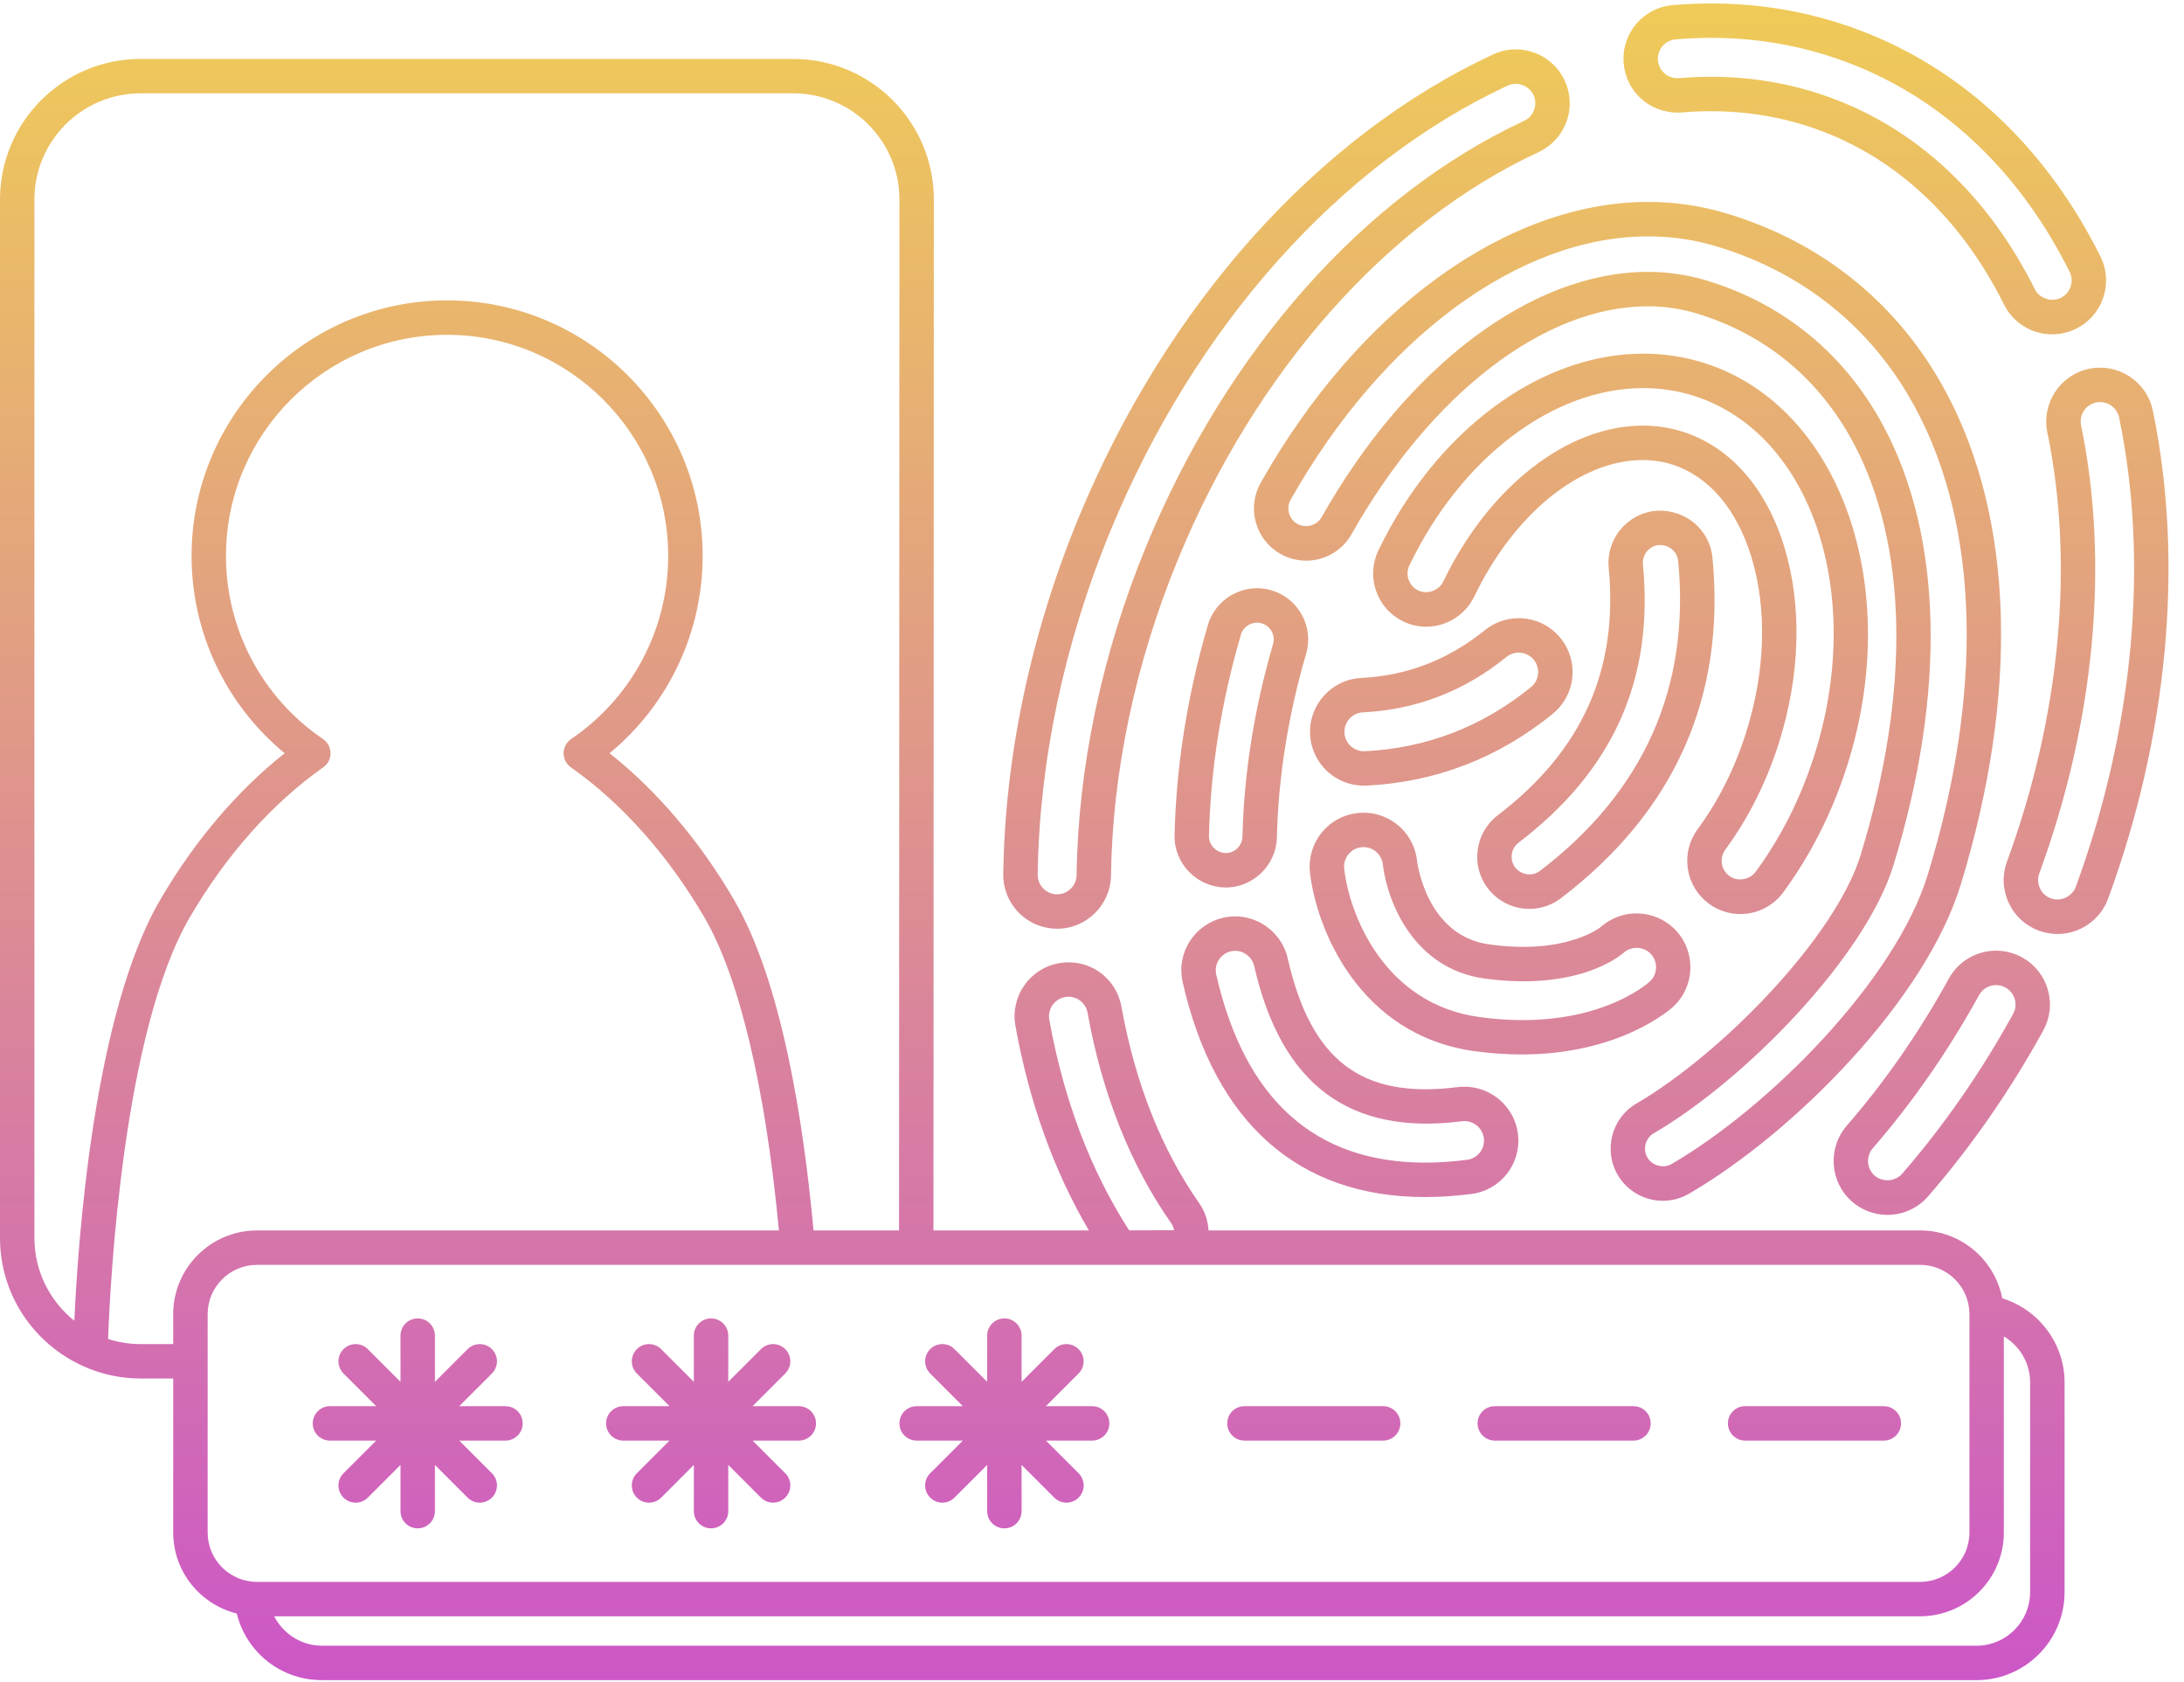 <?xml version="1.0" encoding="UTF-8"?><svg xmlns="http://www.w3.org/2000/svg" xmlns:xlink="http://www.w3.org/1999/xlink" height="97.7" preserveAspectRatio="xMidYMid meet" version="1.0" viewBox="0.0 -0.2 126.9 97.7" width="126.9" zoomAndPan="magnify"><linearGradient gradientUnits="userSpaceOnUse" id="a" x1="63" x2="63" xlink:actuate="onLoad" xlink:show="other" xlink:type="simple" xmlns:xlink="http://www.w3.org/1999/xlink" y1="0" y2="97.406"><stop offset="0" stop-color="#efcb58"/><stop offset="1" stop-color="#cc57c7"/></linearGradient><path d="M30.37,82.489c0,0.553-0.448,1-1,1h-2.685l1.898,1.898c0.391,0.391,0.391,1.023,0,1.414 c-0.195,0.195-0.451,0.293-0.707,0.293s-0.512-0.098-0.707-0.293l-1.898-1.899v2.685c0,0.553-0.448,1-1,1s-1-0.447-1-1v-2.685 l-1.898,1.899c-0.195,0.195-0.451,0.293-0.707,0.293s-0.512-0.098-0.707-0.293c-0.391-0.391-0.391-1.023,0-1.414l1.898-1.898h-2.685 c-0.552,0-1-0.447-1-1s0.448-1,1-1h2.686l-1.899-1.899c-0.391-0.391-0.391-1.023,0-1.414s1.023-0.391,1.414,0l1.898,1.899v-2.685 c0-0.553,0.448-1,1-1s1,0.447,1,1v2.685l1.898-1.899c0.391-0.391,1.023-0.391,1.414,0s0.391,1.023,0,1.414l-1.899,1.899h2.686 C29.922,81.489,30.37,81.936,30.37,82.489z M46.414,81.489h-2.686l1.899-1.899c0.391-0.391,0.391-1.023,0-1.414 s-1.023-0.391-1.414,0l-1.898,1.899v-2.685c0-0.553-0.448-1-1-1s-1,0.447-1,1v2.685l-1.898-1.899c-0.391-0.391-1.023-0.391-1.414,0 s-0.391,1.023,0,1.414l1.899,1.899h-2.686c-0.552,0-1,0.447-1,1s0.448,1,1,1h2.685l-1.898,1.898c-0.391,0.391-0.391,1.023,0,1.414 c0.195,0.195,0.451,0.293,0.707,0.293s0.512-0.098,0.707-0.293l1.898-1.899v2.685c0,0.553,0.448,1,1,1s1-0.447,1-1v-2.685 l1.898,1.899c0.195,0.195,0.451,0.293,0.707,0.293s0.512-0.098,0.707-0.293c0.391-0.391,0.391-1.023,0-1.414l-1.898-1.898h2.685 c0.552,0,1-0.447,1-1S46.966,81.489,46.414,81.489z M63.458,81.489h-2.686l1.899-1.899c0.391-0.391,0.391-1.023,0-1.414 s-1.023-0.391-1.414,0l-1.898,1.899v-2.685c0-0.553-0.448-1-1-1s-1,0.447-1,1v2.685l-1.898-1.899c-0.391-0.391-1.023-0.391-1.414,0 s-0.391,1.023,0,1.414l1.899,1.899h-2.685c-0.552,0-1,0.447-1,1s0.448,1,1,1h2.684l-1.898,1.898c-0.391,0.391-0.391,1.023,0,1.414 c0.195,0.195,0.451,0.293,0.707,0.293s0.512-0.098,0.707-0.293l1.898-1.899v2.685c0,0.553,0.448,1,1,1s1-0.447,1-1v-2.685 l1.898,1.899c0.195,0.195,0.451,0.293,0.707,0.293s0.512-0.098,0.707-0.293c0.391-0.391,0.391-1.023,0-1.414l-1.898-1.898h2.685 c0.552,0,1-0.447,1-1S64.011,81.489,63.458,81.489z M72.309,83.489h8.058c0.552,0,1-0.447,1-1s-0.448-1-1-1h-8.058 c-0.552,0-1,0.447-1,1S71.756,83.489,72.309,83.489z M86.854,83.489h8.058c0.552,0,1-0.447,1-1s-0.448-1-1-1h-8.058 c-0.552,0-1,0.447-1,1S86.302,83.489,86.854,83.489z M101.4,83.489h8.058c0.552,0,1-0.447,1-1s-0.448-1-1-1H101.4 c-0.552,0-1,0.447-1,1S100.848,83.489,101.4,83.489z M0,71.717V11.389c0-4.503,3.663-8.166,8.166-8.166h37.929 c4.503,0,8.166,3.663,8.166,8.166l-0.023,59.892h9.029C61.234,67.818,59.8,63.829,59,59.393c-0.147-0.825,0.034-1.655,0.511-2.342 c0.477-0.686,1.192-1.146,2.015-1.295c1.77-0.31,3.334,0.854,3.635,2.526c0.797,4.428,2.318,8.27,4.521,11.419 c0.33,0.474,0.503,1.021,0.541,1.579h41.345c2.367,0,4.34,1.701,4.772,3.944c2.109,0.647,3.621,2.615,3.621,4.881V92.29 c0,2.82-2.295,5.115-5.115,5.115H18.708c-2.396,0-4.393-1.618-4.95-3.869c-2.115-0.528-3.693-2.429-3.693-4.706v-8.949H8.166 c-1.173,0-2.286-0.253-3.295-0.7c-0.013-0.006-0.025-0.012-0.038-0.019C1.988,77.885,0,75.031,0,71.717z M60.969,59.039 c0.837,4.643,2.397,8.758,4.641,12.239l2.612-0.013c-0.03-0.148-0.091-0.291-0.18-0.419c-2.368-3.388-4-7.496-4.849-12.209 c-0.097-0.54-0.563-0.932-1.108-0.932c-0.068,0-0.137,0.007-0.207,0.019c-0.293,0.054-0.552,0.22-0.725,0.468 C60.981,58.44,60.916,58.742,60.969,59.039z M10.064,77.882v-1.737c0-2.683,2.182-4.864,4.864-4.864h30.33 c-0.776-8.283-2.306-14.722-4.336-18.199c-2.11-3.611-4.79-6.622-7.75-8.705c-0.269-0.189-0.427-0.498-0.424-0.826 s0.167-0.634,0.438-0.819c3.531-2.398,5.639-6.374,5.639-10.634c0-7.084-5.764-12.847-12.848-12.847s-12.848,5.763-12.848,12.847 c0,4.26,2.108,8.236,5.639,10.634c0.271,0.185,0.435,0.491,0.438,0.819s-0.156,0.637-0.424,0.826 c-2.96,2.083-5.64,5.093-7.749,8.705c-3.884,6.649-4.631,21.173-4.753,24.504c0.594,0.191,1.226,0.297,1.883,0.297H10.064z M116.432,77.435v11.396c0,2.683-2.182,4.864-4.865,4.864H15.931c0.52,1.015,1.581,1.71,2.776,1.71h96.137 c1.718,0,3.115-1.397,3.115-3.115V80.106C117.96,78.984,117.349,77.984,116.432,77.435z M111.567,73.281H65.27l-0.192,0.001 c-0.001,0-0.003,0-0.005,0c-0.003,0-0.005-0.001-0.008-0.001H53.237h0H14.929c-1.58,0-2.864,1.285-2.864,2.864v12.687 c0,1.579,1.285,2.864,2.864,2.864h96.639c1.58,0,2.865-1.285,2.865-2.864V76.145C114.432,74.566,113.147,73.281,111.567,73.281z M2,71.717c0,1.946,0.908,3.681,2.32,4.811c0.212-4.715,1.137-17.862,4.988-24.455c1.993-3.413,4.475-6.332,7.232-8.516 c-3.41-2.809-5.409-7-5.409-11.46c0-8.187,6.661-14.847,14.848-14.847s14.848,6.661,14.848,14.847c0,4.461-2,8.651-5.409,11.46 c2.756,2.184,5.239,5.103,7.232,8.516c2.769,4.74,4.037,12.88,4.619,19.207h4.969l0.023-59.892c0-3.399-2.766-6.166-6.166-6.166 H8.166C4.766,5.223,2,7.989,2,11.389V71.717z M68.449,32.288c-2.47,5.995-3.817,12.349-3.895,18.376 c-0.023,1.704-1.427,3.09-3.129,3.09c-0.004,0-0.023,0-0.028,0c-0.845-0.012-1.631-0.348-2.214-0.945 c-0.583-0.599-0.898-1.388-0.889-2.224c0.089-6.813,1.599-13.964,4.366-20.681C67.758,17.534,76.542,7.713,86.759,2.96 c0.418-0.194,0.861-0.292,1.319-0.292c1.213,0,2.327,0.71,2.838,1.81c0.352,0.756,0.388,1.606,0.102,2.393S90.157,8.283,89.4,8.635 C80.589,12.734,72.953,21.355,68.449,32.288z M88.556,6.822c0.272-0.126,0.479-0.353,0.583-0.637 c0.104-0.284,0.091-0.591-0.036-0.864c-0.254-0.548-0.945-0.806-1.501-0.547c-9.767,4.543-18.185,13.98-23.092,25.892 c-2.672,6.486-4.13,13.382-4.215,19.944c-0.004,0.302,0.11,0.587,0.321,0.803c0.212,0.218,0.49,0.336,0.803,0.342h0.007 c0.614,0,1.121-0.501,1.129-1.116c0.082-6.277,1.48-12.886,4.045-19.112C71.292,20.134,79.295,11.13,88.556,6.822z M115.981,55.027 c0.523,0,1.044,0.134,1.506,0.387c0.734,0.403,1.266,1.068,1.499,1.872c0.233,0.805,0.138,1.65-0.266,2.383 c-1.92,3.488-4.17,6.729-6.687,9.629c-0.594,0.686-1.456,1.079-2.364,1.079c-0.752,0-1.48-0.271-2.049-0.764 c-1.304-1.133-1.445-3.114-0.315-4.417c2.228-2.568,4.224-5.444,5.933-8.549C113.785,55.649,114.837,55.027,115.981,55.027z M114.992,57.61c-1.778,3.229-3.855,6.222-6.175,8.896c-0.408,0.471-0.356,1.187,0.114,1.596c0.451,0.39,1.2,0.339,1.592-0.115 c2.425-2.795,4.594-5.918,6.447-9.284c0.148-0.269,0.181-0.566,0.096-0.86c-0.084-0.29-0.276-0.53-0.54-0.676 c-0.167-0.091-0.355-0.14-0.544-0.14C115.568,57.027,115.188,57.25,114.992,57.61z M125.09,23.65 c1.816,8.779,0.892,18.85-2.601,28.358c-0.45,1.227-1.63,2.051-2.937,2.051c-0.366,0-0.729-0.064-1.078-0.191 c-0.786-0.288-1.411-0.865-1.762-1.625c-0.351-0.759-0.385-1.609-0.097-2.393c3.095-8.428,3.928-17.281,2.345-24.929 c-0.348-1.689,0.743-3.348,2.431-3.699c0.222-0.045,0.429-0.064,0.632-0.064C123.5,21.158,124.79,22.206,125.09,23.65z M123.132,24.057c-0.108-0.521-0.575-0.899-1.109-0.899c-0.074,0-0.15,0.007-0.23,0.023c-0.606,0.126-1,0.725-0.874,1.335 c1.657,8.008,0.795,17.25-2.427,26.023c-0.104,0.283-0.091,0.59,0.036,0.864c0.126,0.274,0.352,0.482,0.633,0.586 c0.575,0.209,1.243-0.103,1.451-0.671C123.978,42.156,124.873,32.474,123.132,24.057z M122.042,14.694 c0.374,0.749,0.433,1.598,0.166,2.391c-0.264,0.791-0.821,1.433-1.569,1.807c-0.435,0.216-0.917,0.329-1.397,0.329h-0.001 c-1.193,0-2.266-0.664-2.799-1.732c-2.348-4.708-5.841-8.125-10.101-9.88c-2.67-1.101-5.554-1.534-8.617-1.277l-0.224,0.01 c0,0-0.001,0-0.001,0c-1.679,0-3.018-1.232-3.156-2.867c-0.07-0.832,0.188-1.643,0.728-2.282c0.54-0.639,1.296-1.029,2.129-1.099 c4.081-0.339,7.937,0.249,11.525,1.727C114.403,4.16,119.008,8.612,122.042,14.694z M120.252,15.586 c-2.815-5.643-7.065-9.764-12.291-11.917c-3.294-1.356-6.837-1.897-10.596-1.583c-0.3,0.025-0.574,0.166-0.769,0.397 c-0.194,0.23-0.288,0.522-0.262,0.823c0.05,0.59,0.533,1.036,1.124,1.036l0.14-0.006c0.583-0.05,1.21-0.077,1.82-0.077 c2.682,0,5.267,0.505,7.683,1.501c4.713,1.941,8.562,5.689,11.128,10.836c0.27,0.541,0.97,0.777,1.516,0.506 c0.268-0.134,0.47-0.366,0.565-0.652C120.408,16.162,120.387,15.856,120.252,15.586z M68.247,48.312 c0.095-4.027,0.746-8.133,1.934-12.201c0.369-1.26,1.543-2.14,2.856-2.14c0.285,0,0.566,0.041,0.837,0.121 c0.758,0.222,1.388,0.728,1.77,1.425c0.382,0.696,0.469,1.5,0.247,2.262c-1.043,3.572-1.615,7.164-1.699,10.675 c-0.037,1.601-1.37,2.903-2.972,2.903c-0.008,0-0.041,0-0.048,0C69.518,51.316,68.207,49.951,68.247,48.312z M70.246,48.36 c-0.013,0.533,0.418,0.978,0.963,0.997h0.01c0.524,0,0.96-0.426,0.973-0.95c0.088-3.686,0.686-7.45,1.778-11.189 c0.074-0.253,0.046-0.509-0.081-0.74c-0.125-0.228-0.331-0.394-0.58-0.466c-0.509-0.152-1.062,0.16-1.208,0.662 C70.96,40.574,70.336,44.506,70.246,48.36z M113.079,22.593c3.943,7.366,4.243,17.527,0.845,28.609 c-2.043,6.665-9.628,14.357-15.782,17.944c-0.467,0.27-0.994,0.412-1.526,0.412c-1.074,0-2.078-0.576-2.62-1.503 c-0.842-1.449-0.352-3.31,1.092-4.15c4.94-2.879,11.559-9.661,13.021-14.429c2.912-9.501,2.758-18.018-0.434-23.98 c-1.988-3.714-5.146-6.307-9.134-7.499c-0.897-0.268-1.84-0.403-2.804-0.403c-6.002,0-12.594,5.071-17.204,13.235 c-0.534,0.951-1.546,1.542-2.64,1.542c-0.521,0-1.038-0.136-1.493-0.394c-0.704-0.397-1.212-1.046-1.429-1.827 c-0.217-0.78-0.117-1.599,0.281-2.304c5.681-10.063,14.307-16.315,22.51-16.315c1.545,0,3.065,0.221,4.516,0.655 C105.909,13.87,110.335,17.468,113.079,22.593z M111.315,23.537c-2.486-4.645-6.501-7.907-11.61-9.434 c-1.266-0.379-2.592-0.571-3.943-0.571c-7.483,0-15.441,5.862-20.769,15.298c-0.136,0.24-0.169,0.519-0.096,0.785 c0.074,0.266,0.247,0.487,0.485,0.622c0.485,0.274,1.139,0.088,1.408-0.389c4.964-8.792,12.224-14.253,18.946-14.253 c1.158,0,2.293,0.164,3.376,0.487c4.51,1.348,8.08,4.277,10.325,8.471c3.445,6.436,3.652,15.496,0.582,25.51 c-1.64,5.35-8.656,12.5-13.926,15.571c-0.492,0.286-0.658,0.921-0.371,1.414c0.274,0.47,0.931,0.649,1.414,0.369 c5.692-3.318,13-10.686,14.874-16.801C115.252,40.047,115.005,30.43,111.315,23.537z M68.719,56.86 c-0.186-0.814-0.043-1.654,0.404-2.361c0.445-0.708,1.14-1.199,1.954-1.385c0.221-0.051,0.458-0.078,0.698-0.078 c1.445,0,2.727,1.024,3.047,2.437c1.353,5.943,4.291,8.189,9.877,7.48c0.155-0.017,0.271-0.023,0.385-0.023 c1.577,0,2.916,1.174,3.115,2.731c0.107,0.828-0.116,1.649-0.627,2.312c-0.513,0.662-1.251,1.084-2.079,1.19 c-0.933,0.118-1.837,0.178-2.688,0.178C75.448,69.34,70.577,65.025,68.719,56.86z M70.669,56.415 c1.65,7.249,5.733,10.925,12.136,10.925c0.768,0,1.587-0.055,2.436-0.162c0.297-0.038,0.564-0.19,0.75-0.43 c0.184-0.238,0.264-0.534,0.226-0.833c-0.072-0.563-0.559-0.986-1.132-0.986c-0.046,0-0.093,0.003-0.149,0.01 c-6.501,0.828-10.488-2.102-12.063-9.023c-0.114-0.502-0.585-0.88-1.097-0.88c-0.085,0-0.173,0.01-0.249,0.027 c-0.3,0.068-0.55,0.246-0.711,0.502C70.653,55.82,70.602,56.122,70.669,56.415z M98.071,50.271 c-0.123-0.817,0.078-1.633,0.567-2.297c1.193-1.622,2.131-3.479,2.786-5.519c1.151-3.581,1.272-7.233,0.342-10.286 c-0.849-2.788-2.474-4.696-4.577-5.374c-0.554-0.178-1.137-0.269-1.734-0.269c-3.632,0-7.478,3.113-9.796,7.932 c-0.514,1.063-1.607,1.75-2.786,1.75c-0.467,0-0.917-0.103-1.338-0.306c-0.745-0.359-1.304-0.986-1.576-1.767 c-0.272-0.778-0.226-1.617,0.132-2.362c3.341-6.943,9.383-11.429,15.392-11.429c1.231,0,2.441,0.189,3.599,0.562 c7.873,2.538,11.562,13.053,8.225,23.441c-0.861,2.68-2.103,5.133-3.693,7.294c-0.58,0.788-1.511,1.259-2.489,1.259 c-0.665,0-1.299-0.209-1.834-0.604C98.628,51.806,98.194,51.087,98.071,50.271z M100.048,49.972 c0.043,0.288,0.197,0.542,0.431,0.715c0.466,0.345,1.18,0.234,1.524-0.231c1.461-1.986,2.605-4.247,3.399-6.72 c3-9.339-0.11-18.727-6.934-20.926c-0.958-0.309-1.963-0.465-2.985-0.465c-5.245,0-10.58,4.042-13.59,10.296 c-0.126,0.263-0.143,0.56-0.046,0.834c0.098,0.281,0.29,0.497,0.557,0.625c0.524,0.252,1.2,0.014,1.454-0.512 c2.648-5.505,7.201-9.063,11.597-9.063c0.806,0,1.596,0.123,2.348,0.365c2.744,0.884,4.831,3.262,5.876,6.694 c1.048,3.438,0.923,7.515-0.351,11.48c-0.722,2.246-1.758,4.296-3.079,6.092C100.076,49.393,100.005,49.683,100.048,49.972z M88.413,61.057c-0.848,0-1.756-0.059-2.725-0.19c-6.766-0.927-9.22-7.195-9.573-10.38c-0.092-0.83,0.146-1.647,0.668-2.3 s1.268-1.064,2.098-1.156c0.26-0.026,0.517-0.024,0.767,0.01c1.426,0.195,2.531,1.33,2.688,2.759 c0.02,0.168,0.566,4.368,4.201,4.865c4.485,0.62,6.465-1.005,6.485-1.021c0.684-0.601,1.598-0.879,2.5-0.751 c0.729,0.1,1.402,0.455,1.894,0.999c1.146,1.27,1.056,3.242-0.2,4.397C97.077,58.417,94.131,61.057,88.413,61.057z M95.863,56.817 c0.452-0.416,0.483-1.127,0.07-1.585c-0.176-0.195-0.419-0.322-0.683-0.359c-0.329-0.042-0.66,0.056-0.912,0.276 c-0.26,0.229-2.711,2.228-8.072,1.498c-4.11-0.563-5.652-4.426-5.916-6.62c-0.058-0.525-0.457-0.935-0.972-1.005 c-0.09-0.012-0.183-0.014-0.278-0.003c-0.297,0.033-0.565,0.181-0.754,0.417c-0.189,0.236-0.275,0.531-0.242,0.83 c0.293,2.649,2.312,7.859,7.856,8.618C92.548,59.789,95.731,56.939,95.863,56.817z M93.473,32.78 c-0.157-1.663,1.066-3.144,2.727-3.303l0.136-0.009c1.661-0.05,3.013,1.141,3.167,2.734c0.772,8.077-2.19,14.731-8.806,19.779 c-0.504,0.382-1.099,0.594-1.723,0.617C88.936,52.6,88.898,52.6,88.861,52.6c-0.941,0-1.834-0.439-2.408-1.189 c-1.013-1.326-0.758-3.23,0.568-4.245C91.931,43.421,94.041,38.715,93.473,32.78z M88.235,48.755c-0.45,0.344-0.537,0.99-0.193,1.44 c0.204,0.266,0.53,0.405,0.856,0.404c0.212-0.008,0.416-0.081,0.587-0.212c6.026-4.598,8.727-10.653,8.025-17.995 c-0.051-0.527-0.502-0.929-1.037-0.929c-0.013,0-0.026,0-0.04,0.001l-0.078,0.005c-0.531,0.052-0.946,0.556-0.893,1.121 C96.104,39.269,93.739,44.558,88.235,48.755z M79.093,39.185c2.659-0.13,5.073-1.063,7.178-2.772 c0.557-0.452,1.257-0.701,1.973-0.701c0.949,0,1.835,0.423,2.432,1.161c0.525,0.644,0.768,1.459,0.681,2.291 c-0.085,0.831-0.49,1.58-1.14,2.107c-3.16,2.568-6.799,3.97-10.817,4.166l-0.13,0.003c-0.008,0-0.016,0-0.023,0 c-1.67,0-3.043-1.307-3.125-2.976C76.037,40.741,77.371,39.27,79.093,39.185z M79.191,41.183c-0.622,0.03-1.103,0.562-1.073,1.184 c0.029,0.598,0.52,1.068,1.118,1.074l0.091-0.002c3.558-0.174,6.806-1.426,9.628-3.72c0.235-0.19,0.381-0.46,0.412-0.761 c0.031-0.301-0.056-0.594-0.245-0.825c-0.217-0.269-0.537-0.421-0.878-0.421c-0.258,0-0.511,0.09-0.712,0.253 C85.09,39.949,82.284,41.032,79.191,41.183z" fill="url(#a)"/></svg>